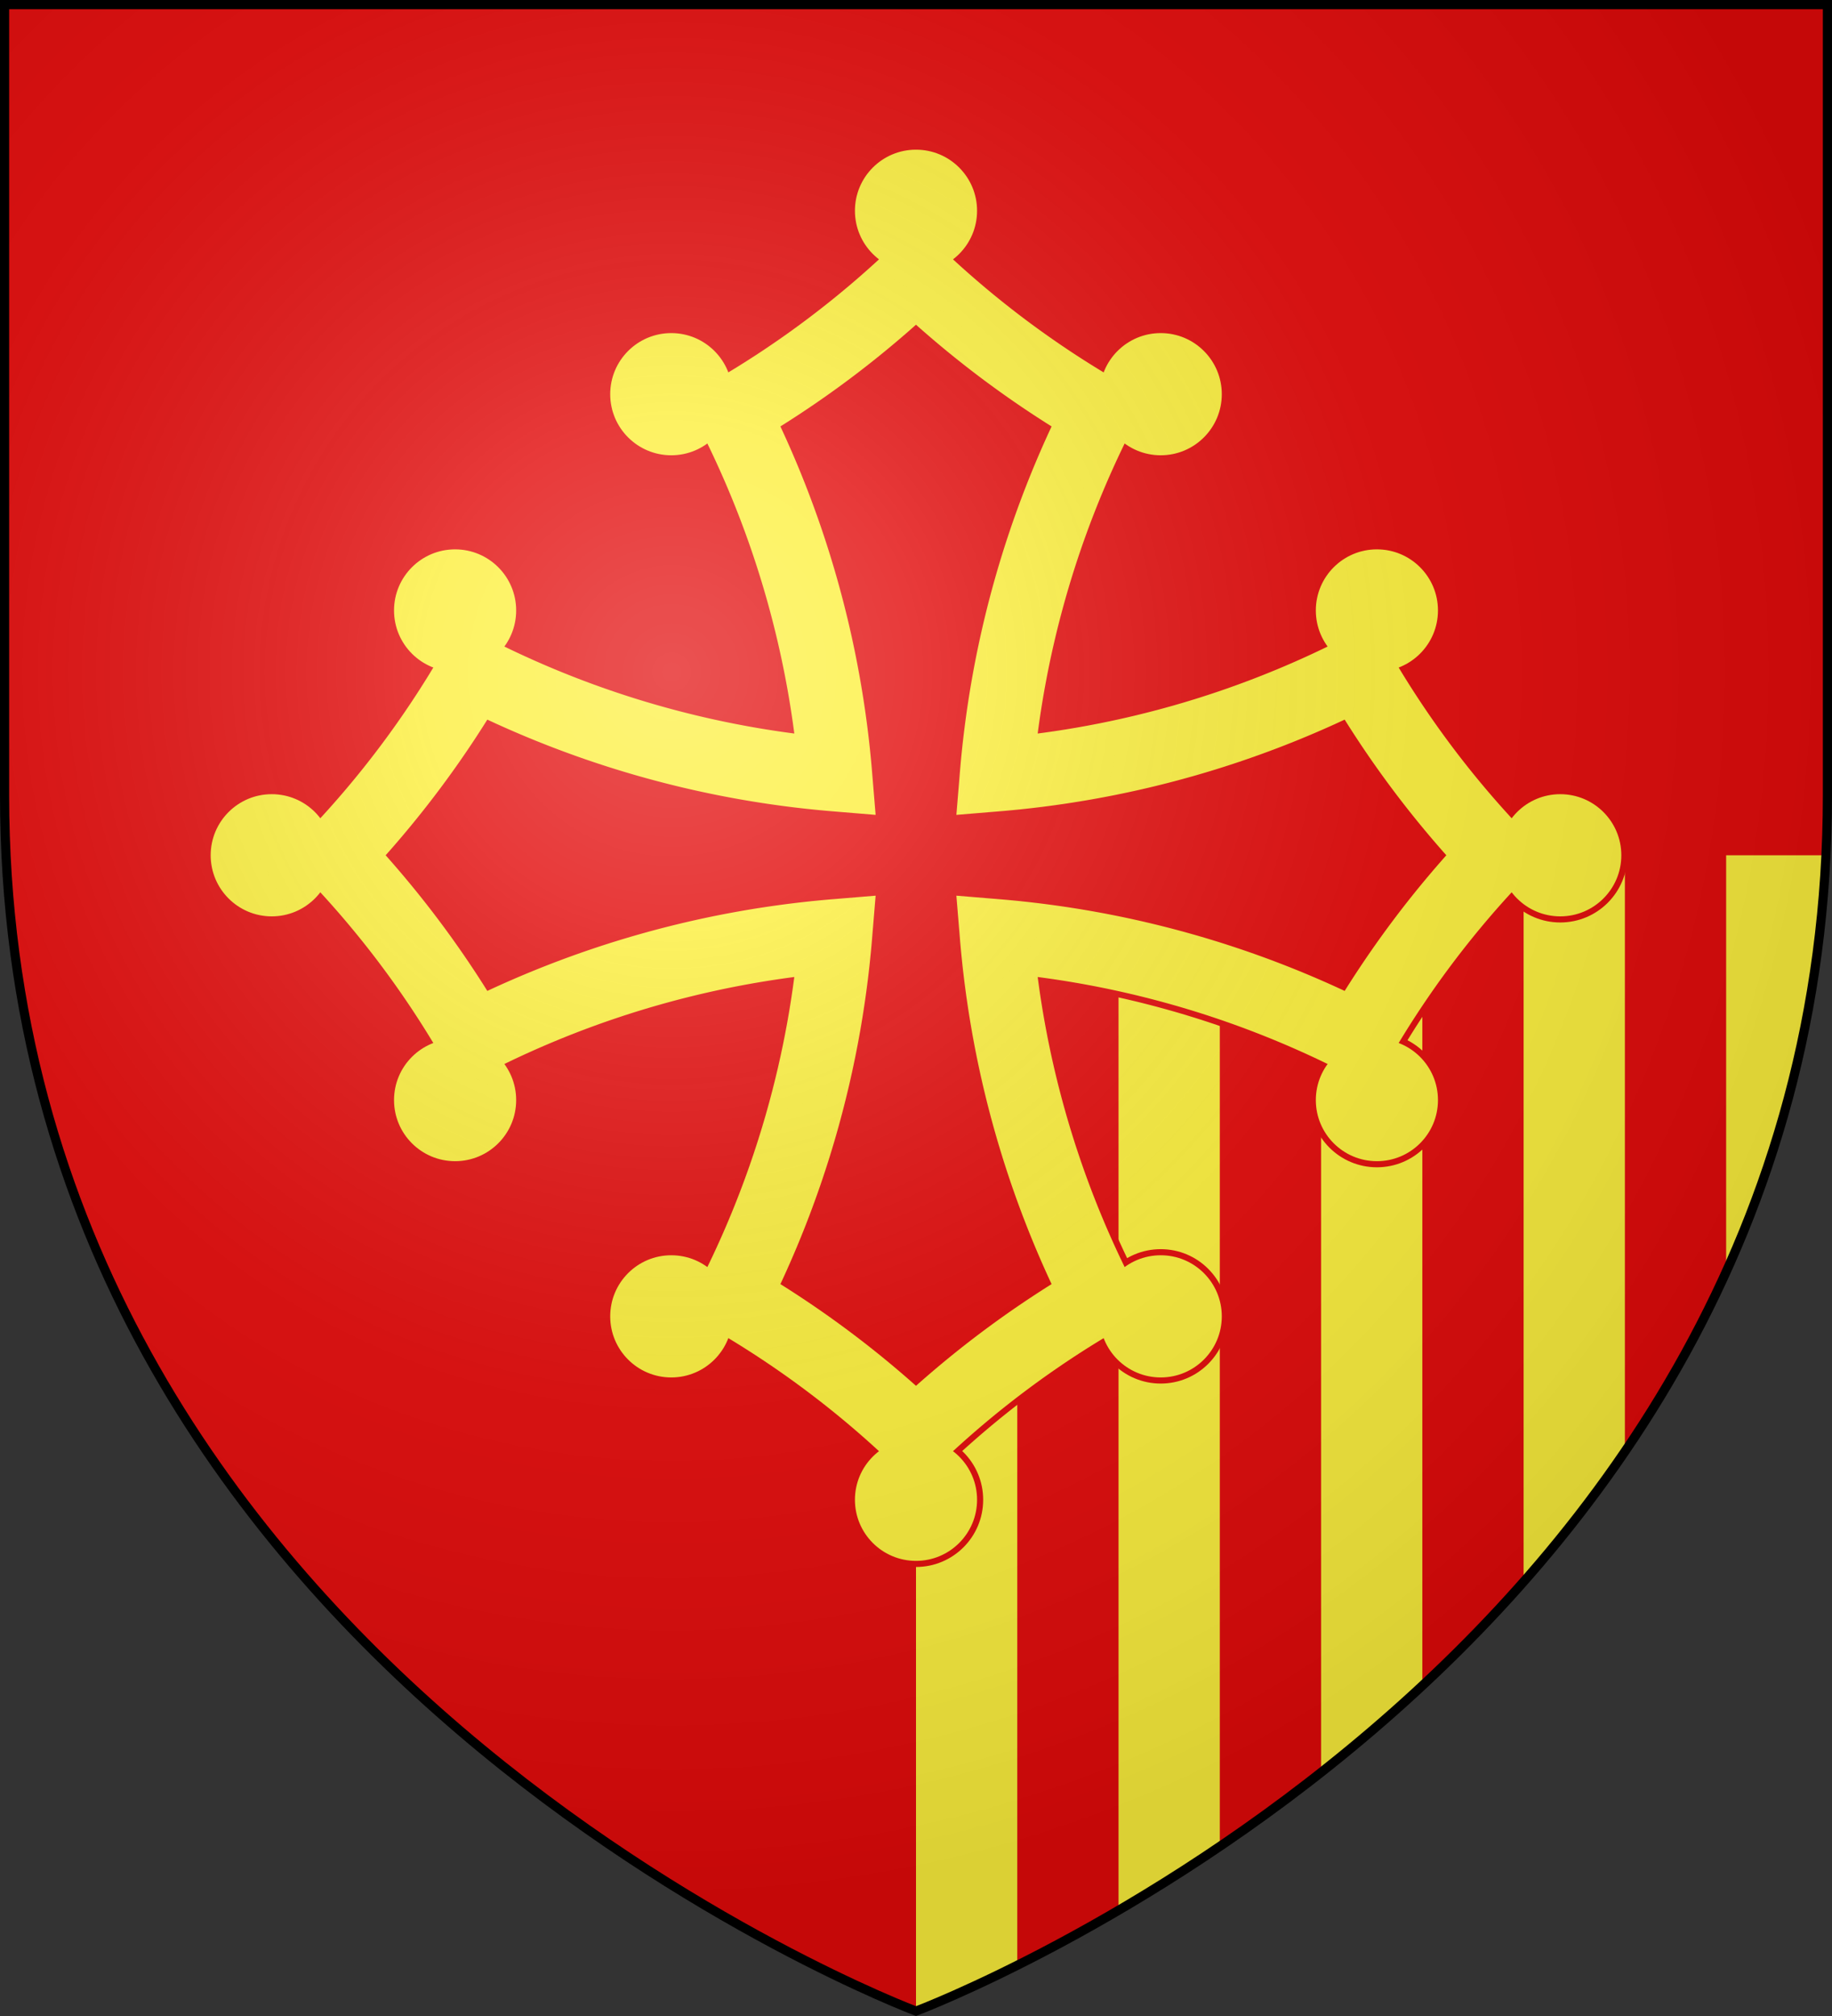 <?xml version="1.0" encoding="UTF-8"?>
<svg xmlns="http://www.w3.org/2000/svg" xmlns:xlink="http://www.w3.org/1999/xlink" width="600" height="660">
<rect width="100%" height="100%" fill="#333333" stroke="none"/>
<defs>
  <radialGradient id="rg" gradientUnits="userSpaceOnUse" cx="220" cy="220" r="405">
    <stop style="stop-color:#ffffff;stop-opacity:.3" offset="0"/>
    <stop style="stop-color:#ffffff;stop-opacity:.2" offset=".2"/>
    <stop style="stop-color:#666666;stop-opacity:.1" offset=".6"/>
    <stop style="stop-color:#000000;stop-opacity:.13" offset="1"/>
  </radialGradient>
  <clipPath id="clip-shield" clipPathUnits="userSpaceOnUse">
    <path id="shield" d="m 1.5,1.5 v 258.9 c 0,286 298.5,398 298.5,398 0,0 298.5,-112 298.5,-398 V 1.5 z"/>
  </clipPath>
  <path id="cross" d="m 300,90 a 320,320 0 0 0 60,45 a 320,320 0 0 0 -33.65,118.65 a 320,320 0 0 0 118.65,-33.65 a 320,320 0 0 0 45,60 a 320,320 0 0 0 -45,60 a 320,320 0 0 0 -118.65,-33.65 a 320,320 0 0 0 33.65,118.65 a 320,320 0 0 0 -60,45 a 320,320 0 0 0 -60,-45 a 320,320 0 0 0 33.65,-118.65 a 320,320 0 0 0 -118.65,33.65 a 320,320 0 0 0 -45,-60 a 320,320 0 0 0 45,-60 a 320,320 0 0 0 118.65,33.65 a 320,320 0 0 0 -33.65,-118.65 a 320,320 0 0 0 60,-45 z"/>
  <g id="circles">
    <g id="circles-1">
      <circle cx="300" cy="69" r="21"/>
      <circle cx="219.85" cy="129.05" r="21"/>
      <circle cx="380.15" cy="129.05" r="21"/>
    </g>
    <use xlink:href="#circles-1" transform="rotate(90,300,280)"/>
    <use xlink:href="#circles-1" transform="rotate(180,300,280)"/>
    <use xlink:href="#circles-1" transform="rotate(270,300,280)"/>
  </g>
</defs>
<use id="bg" xlink:href="#shield" style="fill:#e20909;"/>
<path id="stripes" style="fill:#fcef3c;" clip-path="url(#clip-shield)"
d="m 300,280 v 380 h 33.167 v -380 z m 66.333,0 v 380 h 33.167 v -380 z m 66.333,0 v 380 h 33.167 v -380 z m 66.333,0 v 380 h 33.167 v -380 z m 66.333,0 v 380 h 33.167 v -380 z"/>
<use xlink:href="#cross" style="fill:#e20909;stroke:#e20909;stroke-width:28;"/>
<use xlink:href="#circles" style="fill:#fcef3c;stroke:#e20909;stroke-width:2;"/>
<use xlink:href="#cross" style="fill:#e20909;stroke:#fcef3c;stroke-width:24;"/>
<use id="shine" xlink:href="#shield" style="fill:url(#rg);stroke:#000000;stroke-width:3;"/>
</svg>
